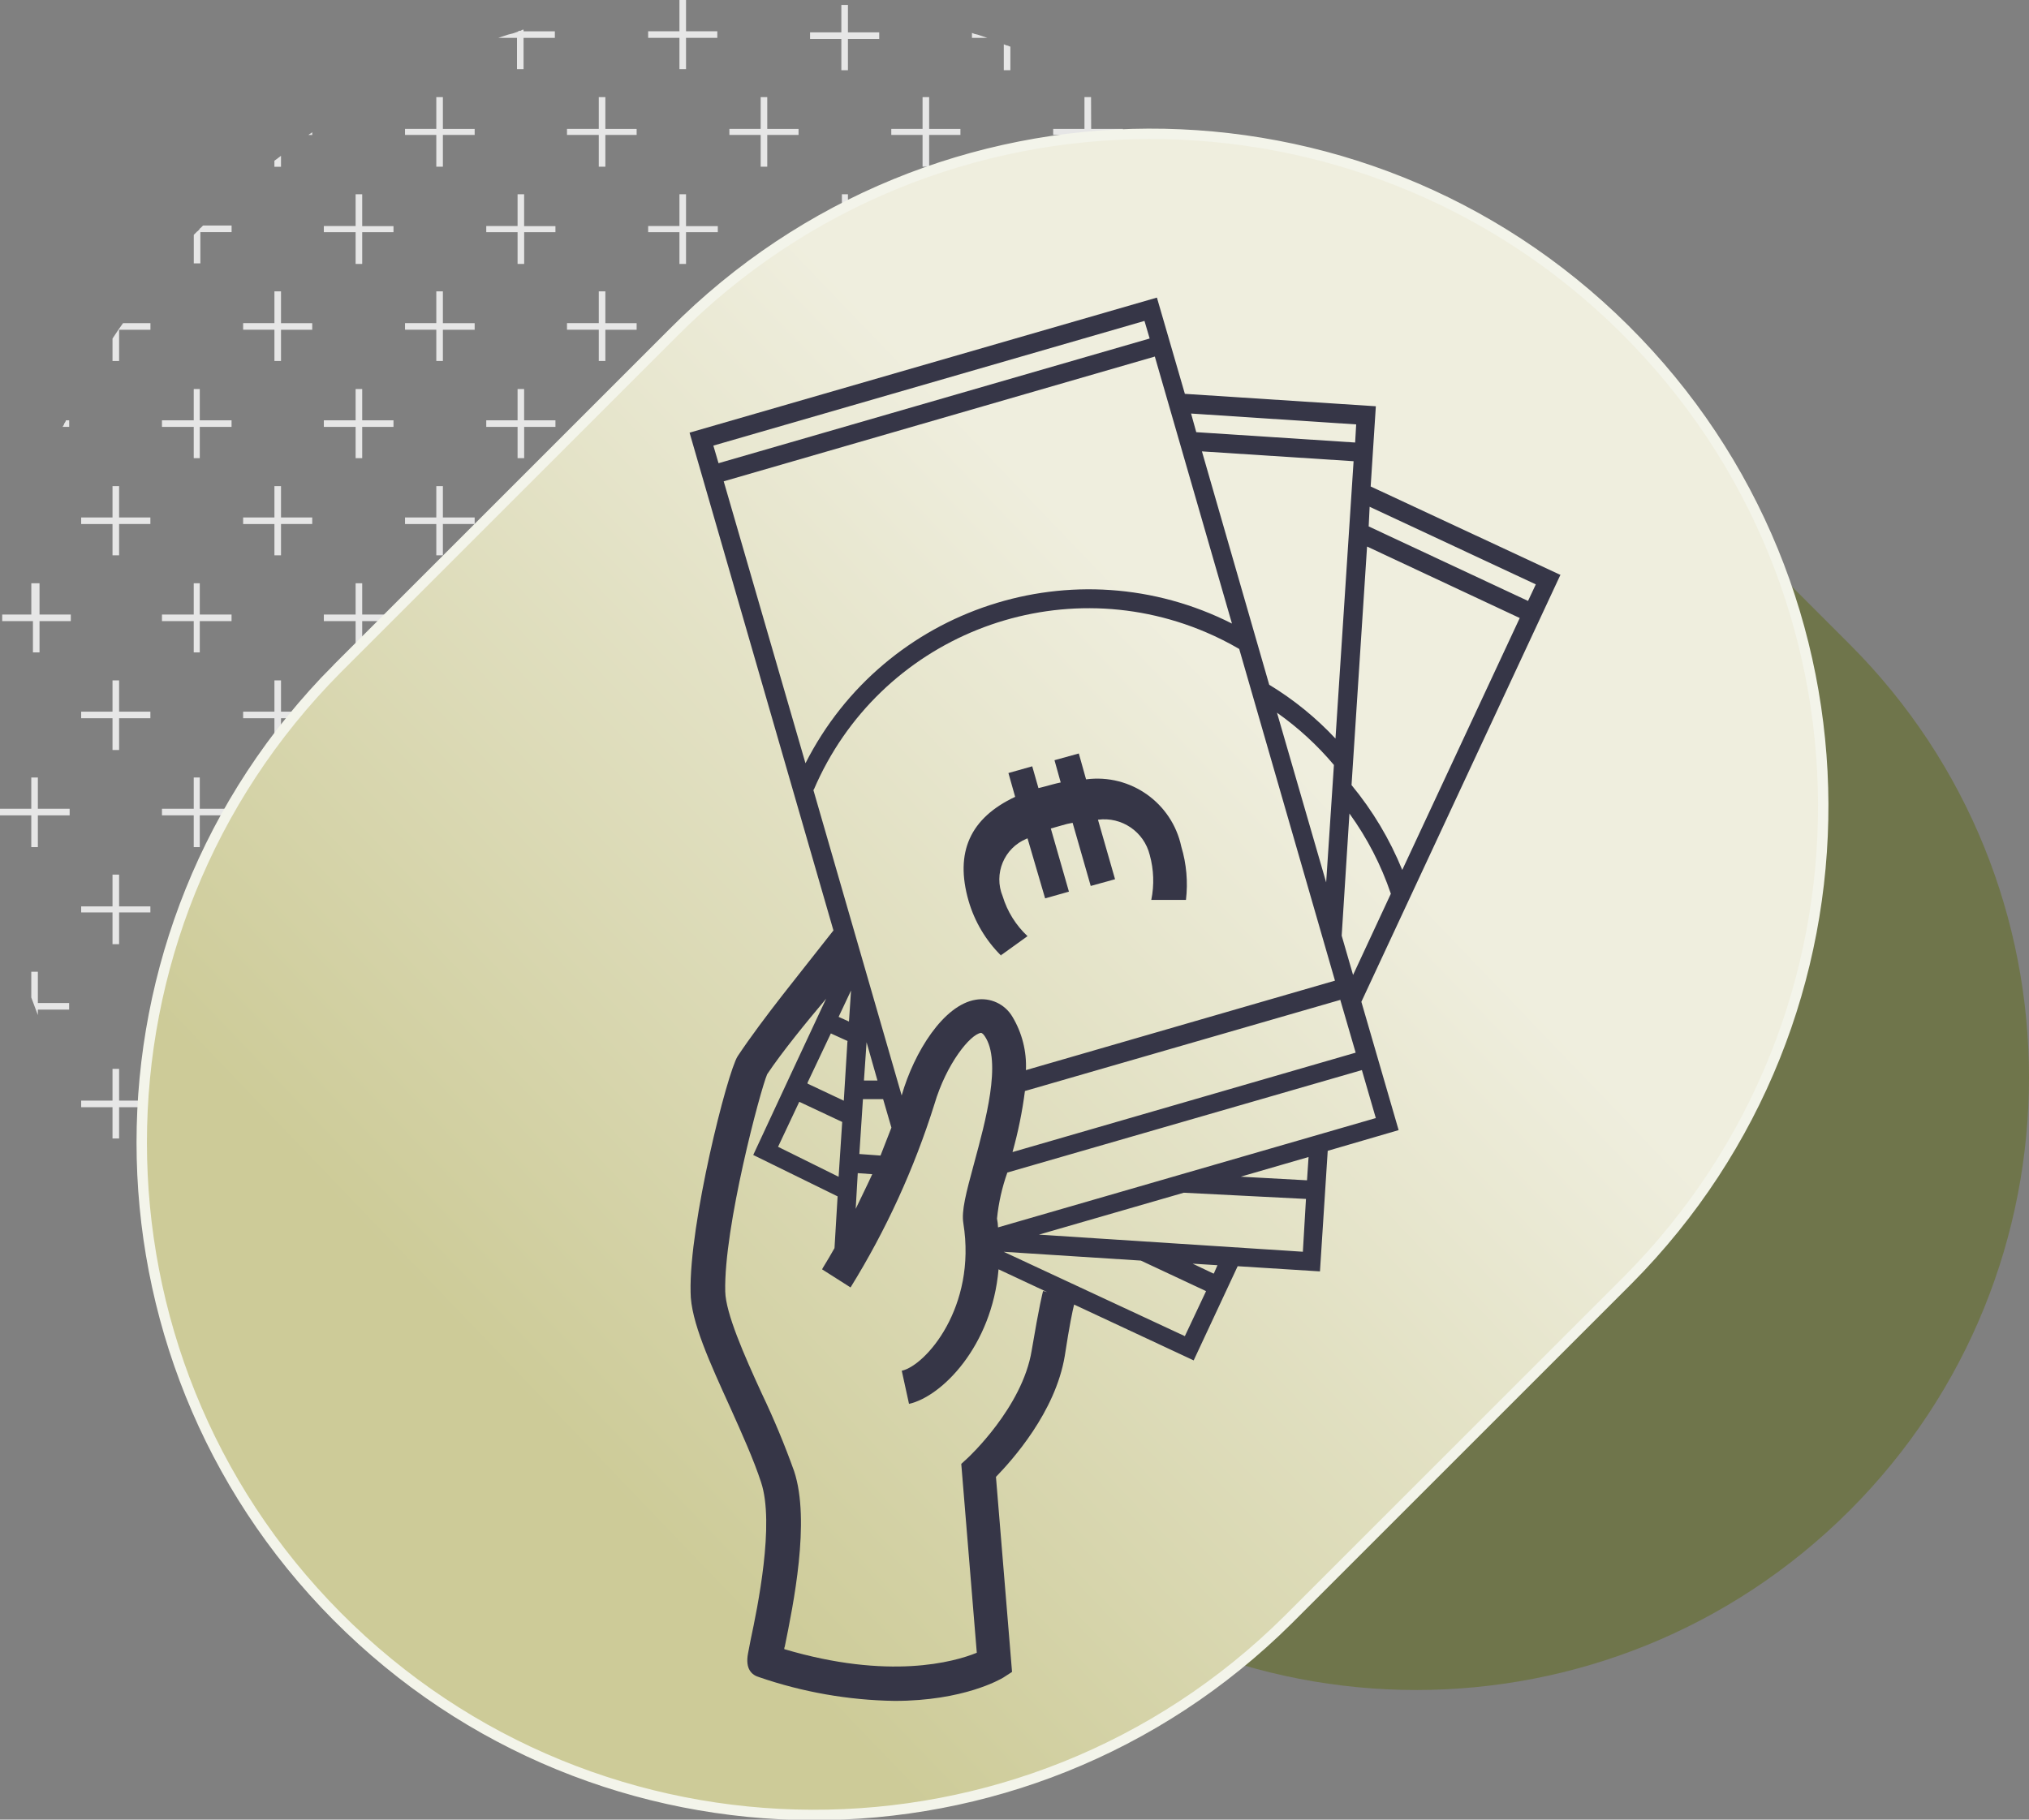 <?xml version="1.0" encoding="UTF-8"?><svg id="Ebene_1" xmlns="http://www.w3.org/2000/svg" xmlns:xlink="http://www.w3.org/1999/xlink" viewBox="0 0 390.262 350.066"><rect x="0" y="0" width="390.262" height="350.066" fill="#808080" stroke="none"/><defs><linearGradient id="Unbenannter_Verlauf_11" x1="102.178" y1="270.751" x2="319.005" y2="62.676" gradientUnits="userSpaceOnUse"><stop offset="0" stop-color="#cdcb98"/><stop offset=".642" stop-color="#efeede"/></linearGradient><clipPath id="clippath"><rect width="390.262" height="350.066" fill="none"/></clipPath><clipPath id="clippath-1"><rect width="390.262" height="350.066" fill="none"/></clipPath><clipPath id="clippath-2"><rect width="287.548" height="289.132" fill="none"/></clipPath><clipPath id="clippath-3"><path d="M129.524,63.97l-64.709,64.707c-50.332,50.702-50.032,132.606.67,182.938,50.439,50.071,131.828,50.071,182.268,0l64.709-64.709c50.516-50.517,50.516-132.42-.001-182.937-50.517-50.516-132.42-50.515-182.937.002Z" fill="none"/></clipPath><linearGradient id="Unbenannter_Verlauf_5" x1="-2204.077" y1="-1491.073" x2="-2204.071" y2="-1491.073" gradientTransform="translate(516221.136 -262965.288) scale(234.212 -176.49)" gradientUnits="userSpaceOnUse"><stop offset="0" stop-color="#cecc99"/><stop offset="1" stop-color="#efefdf"/></linearGradient><clipPath id="clippath-4"><rect width="390.262" height="350.066" fill="none"/></clipPath></defs><g clip-path="url(#clippath)"><g id="Gruppe_293"><g id="Gruppe_288"><g clip-path="url(#clippath-1)"><g id="Gruppe_287"><g id="Gruppe_286" opacity=".8"><g id="Gruppe_285"><g clip-path="url(#clippath-2)"><g id="Gruppe_284"><path id="Pfad_367" d="M287.126,149.579h-.633v6.017h-6.012v1.267h6.017v6.017c.211-1.689.422-3.378.528-4.962-.017-.565.018-1.131.106-1.689.211-2.222.317-4.445.422-6.651h-.428Z" fill="#fff"/><path id="Pfad_368" d="M256.62,74.844h-1.267v6.017h-6.017v1.267h6.017v6.017h1.267v-6.017h6.017v-1.267h-6.017v-6.017Z" fill="#fff"/><path id="Pfad_369" d="M256.62,112.211h-1.267v6.017h-6.017v1.267h6.017v6.017h1.267v-6.017h6.017v-1.267h-6.017v-6.017Z" fill="#fff"/><path id="Pfad_370" d="M272.244,93.526h-1.261v6.026h-6.112v1.267h6.112v6.017h1.267v-6.026h6.017v-1.258h-6.017l-.006-6.026Z" fill="#fff"/><path id="Pfad_371" d="M256.62,149.579h-1.267v6.017h-6.017v1.267h6.017v6.112h1.267v-6.112h6.017v-1.267h-6.017v-6.017Z" fill="#fff"/><path id="Pfad_372" d="M272.244,130.896h-1.261v6.017h-6.112v1.267h6.112v6.112h1.267v-6.112h6.017v-1.267h-6.017l-.006-6.017Z" fill="#fff"/><path id="Pfad_373" d="M285.543,118.862c.017-.217-.019-.434-.106-.633h-4.953v1.267h5.173v-.633l-.114-0Z" fill="#fff"/><path id="Pfad_375" d="M256.62,186.947h-1.267v6.112h-6.017v1.267h6.017v6.017h1.267v-6.017h6.017v-1.267h-6.017v-6.112Z" fill="#fff"/><path id="Pfad_376" d="M272.244,168.264h-1.261v6.112h-6.112v1.161h6.112v6.112h1.267v-6.112h6.017v-1.161h-6.017l-.006-6.112Z" fill="#fff"/><path id="Pfad_377" d="M256.62,224.423h-1.267v6.012h-6.017v1.267h6.017v4.012c.211-.211.422-.528.633-.739s.422-.528.633-.739v-2.411h1.9c.143-.236.321-.45.528-.633.106-.211.317-.422.422-.633h-2.85v-6.134Z" fill="#fff"/><path id="Pfad_378" d="M270.977,211.758h-6.017v1.267h5.701c.106-.211.317-.528.422-.739.422-.833.833-1.584,1.267-2.428v-4.117h-1.267v6.017h-.106Z" fill="#fff"/><path id="Pfad_379" d="M225.489,37.371h-1.267v6.112h-6.017v1.183h6.017v6.112h1.267v-6.112h6.017v-1.161h-6.017v-6.134Z" fill="#fff"/><path id="Pfad_380" d="M225.489,74.844h-1.267v6.017h-6.017v1.267h6.017v6.017h1.267v-6.017h6.017v-1.267h-6.017v-6.017Z" fill="#fff"/><path id="Pfad_381" d="M240.985,56.053h-1.161v6.112h-6.112v1.267h6.112v6.017h1.161v-6.006h6.112v-1.267h-6.112v-6.123Z" fill="#fff"/><path id="Pfad_382" d="M225.489,112.211h-1.267v6.017h-6.017v1.267h6.017v6.017h1.267v-6.017h6.017v-1.267h-6.017v-6.017Z" fill="#fff"/><path id="Pfad_383" d="M240.985,93.526h-1.161v6.026h-6.112v1.267h6.112v6.017h1.161v-6.026h6.112v-1.258h-6.112v-6.026Z" fill="#fff"/><path id="Pfad_384" d="M225.489,149.579h-1.267v6.017h-6.017v1.267h6.017v6.112h1.267v-6.112h6.017v-1.267h-6.017v-6.017Z" fill="#fff"/><path id="Pfad_385" d="M240.985,130.896h-1.161v6.017h-6.112v1.267h6.112v6.112h1.161v-6.112h6.112v-1.267h-6.112v-6.017Z" fill="#fff"/><path id="Pfad_386" d="M225.489,186.947h-1.267v6.112h-6.017v1.267h6.017v6.017h1.267v-6.017h6.017v-1.267h-6.017v-6.112Z" fill="#fff"/><path id="Pfad_387" d="M240.985,168.264h-1.161v6.112h-6.112v1.161h6.112v6.112h1.161v-6.112h6.112v-1.161h-6.112v-6.112Z" fill="#fff"/><path id="Pfad_388" d="M225.489,224.423h-1.267v6.012h-6.017v1.267h6.017v6.017h1.267v-6.017h6.017v-1.267h-6.017v-6.012Z" fill="#fff"/><path id="Pfad_389" d="M240.985,205.632h-1.161v6.112h-6.112v1.267h6.112v6.017h1.161v-6.017h6.112v-1.267h-6.112v-6.112Z" fill="#fff"/><path id="Pfad_390" d="M240.985,243.108h-1.267v6.017h-6.017v1.267h6.017v1.689c.422-.422.833-.739,1.267-1.161v-.528h.633c.433-.448.891-.871,1.372-1.267h-1.9v-6.017h-.106Z" fill="#fff"/><path id="Pfad_391" d="M194.336,37.371h-1.267v6.112h-6.112v1.183h6.112v6.112h1.267v-6.112h6.017v-1.161h-6.017v-6.134Z" fill="#fff"/><path id="Pfad_392" d="M209.855,18.685h-1.267v6.112h-6.017v1.161h6.017v6.112h1.267v-6.112h6.134v-1.153h-6.112l-.022-6.12Z" fill="#fff"/><path id="Pfad_393" d="M194.339,13.407v-4.445c-.211,0-.422-.211-.633-.211s-.422-.211-.633-.211v4.973h1.267v-.106Z" fill="#fff"/><path id="Pfad_394" d="M194.336,74.844h-1.267v6.017h-6.112v1.267h6.112v6.017h1.267v-6.017h6.017v-1.267h-6.017v-6.017Z" fill="#fff"/><path id="Pfad_395" d="M209.855,56.053h-1.267v6.112h-6.017v1.267h6.017v6.017h1.267v-6.006h6.134v-1.267h-6.112l-.022-6.123Z" fill="#fff"/><path id="Pfad_396" d="M194.336,112.211h-1.267v6.017h-6.112v1.267h6.112v6.017h1.267v-6.017h6.017v-1.267h-6.017v-6.017Z" fill="#fff"/><path id="Pfad_397" d="M209.855,93.526h-1.267v6.026h-6.017v1.267h6.017v6.017h1.267v-6.026h6.134v-1.258h-6.112l-.022-6.026Z" fill="#fff"/><path id="Pfad_398" d="M194.336,149.579h-1.267v6.017h-6.112v1.267h6.112v6.112h1.267v-6.112h6.017v-1.267h-6.017v-6.017Z" fill="#fff"/><path id="Pfad_399" d="M209.855,130.896h-1.267v6.017h-6.017v1.267h6.017v6.112h1.267v-6.112h6.134v-1.267h-6.112l-.022-6.017Z" fill="#fff"/><path id="Pfad_400" d="M194.336,186.947h-1.267v6.112h-6.112v1.267h6.112v6.017h1.267v-6.017h6.017v-1.267h-6.017v-6.112Z" fill="#fff"/><path id="Pfad_401" d="M209.855,168.264h-1.267v6.112h-6.017v1.161h6.017v6.112h1.267v-6.112h6.134v-1.161h-6.112l-.022-6.112Z" fill="#fff"/><path id="Pfad_402" d="M194.336,224.423h-1.267v6.012h-6.112v1.267h6.112v6.017h1.267v-6.017h6.017v-1.267h-6.017v-6.012Z" fill="#fff"/><path id="Pfad_403" d="M209.855,205.632h-1.267v6.112h-6.017v1.267h6.017v6.017h1.267v-6.017h6.134v-1.267h-6.112l-.022-6.112Z" fill="#fff"/><path id="Pfad_404" d="M218.194,268.23c.234-.103.448-.246.633-.422h-.633v.422Z" fill="#fff"/><path id="Pfad_405" d="M224.212,261.79v2.534c.211-.106.422-.317.633-.422s.422-.317.633-.422v-1.689l-1.267-0Z" fill="#fff"/><path id="Pfad_406" d="M194.336,261.79h-1.267v6.017h-6.112v1.267h6.112v6.112h1.267v-6.112h6.017v-1.267h-6.017v-6.017Z" fill="#fff"/><path id="Pfad_407" d="M209.855,243.105h-1.267v6.017h-6.017v1.267h6.017v6.017h1.267v-6.017h6.134v-1.267h-6.112l-.022-6.017Z" fill="#fff"/><path id="Pfad_408" d="M163.094.947h-1.267v5.278h-6.017v1.267h6.017v6.017h1.267v-6.017h6.017v-1.267h-6.017V.947Z" fill="#fff"/><path id="Pfad_409" d="M163.094,37.371h-1.161v6.112h-6.112v1.183h6.112v6.112h1.161v-6.112h6.112v-1.161h-6.112v-6.134Z" fill="#fff"/><path id="Pfad_410" d="M178.715,18.685h-1.267v6.112h-6.017v1.161h6.017v6.112h1.267v-6.112h6.017v-1.153h-6.017v-6.12Z" fill="#fff"/><path id="Pfad_411" d="M188.005,6.651c-.365-.057-.72-.163-1.056-.317v.95h2.956l-1.9-.633" fill="#fff"/><path id="Pfad_412" d="M163.094,74.844h-1.161v6.017h-6.112v1.267h6.112v6.017h1.161v-6.017h6.112v-1.267h-6.112v-6.017Z" fill="#fff"/><path id="Pfad_413" d="M178.715,56.053h-1.267v6.112h-6.017v1.267h6.017v6.017h1.267v-6.006h6.017v-1.267h-6.017v-6.123Z" fill="#fff"/><path id="Pfad_414" d="M163.094,112.211h-1.161v6.017h-6.112v1.267h6.112v6.017h1.161v-6.017h6.112v-1.267h-6.112v-6.017Z" fill="#fff"/><path id="Pfad_415" d="M178.715,93.526h-1.267v6.026h-6.017v1.267h6.017v6.017h1.267v-6.026h6.017v-1.258h-6.017v-6.026Z" fill="#fff"/><path id="Pfad_416" d="M163.094,149.579h-1.161v6.017h-6.112v1.267h6.112v6.112h1.161v-6.112h6.112v-1.267h-6.112v-6.017Z" fill="#fff"/><path id="Pfad_417" d="M178.715,130.896h-1.267v6.017h-6.017v1.267h6.017v6.112h1.267v-6.112h6.017v-1.267h-6.017v-6.017Z" fill="#fff"/><path id="Pfad_418" d="M163.094,186.947h-1.161v6.112h-6.112v1.267h6.112v6.017h1.161v-6.017h6.112v-1.267h-6.112v-6.112Z" fill="#fff"/><path id="Pfad_419" d="M178.715,168.264h-1.267v6.112h-6.017v1.161h6.017v6.112h1.267v-6.112h6.017v-1.161h-6.017v-6.112Z" fill="#fff"/><path id="Pfad_420" d="M163.094,224.423h-1.161v6.012h-6.112v1.267h6.112v6.017h1.161v-6.017h6.112v-1.267h-6.112v-6.012Z" fill="#fff"/><path id="Pfad_421" d="M178.715,205.632h-1.267v6.112h-6.017v1.267h6.017v6.017h1.267v-6.017h6.017v-1.267h-6.017v-6.112Z" fill="#fff"/><path id="Pfad_422" d="M163.094,261.79h-1.161v6.017h-6.112v1.267h6.112v6.112h1.161v-6.112h6.112v-1.267h-6.112v-6.017Z" fill="#fff"/><path id="Pfad_423" d="M178.715,243.105h-1.267v6.017h-6.017v1.267h6.017v6.017h1.267v-6.017h6.017v-1.267h-6.017v-6.017Z" fill="#fff"/><path id="Pfad_424" d="M177.448,285.12c.433-.055.858-.162,1.267-.317v-4.32h-1.267v4.637Z" fill="#fff"/><path id="Pfad_425" d="M131.952,0h-1.267v6.014h-6.017v1.267h6.017v6.017h1.267v-6.017h6.017v-1.267h-6.017V0Z" fill="#fff"/><path id="Pfad_426" d="M131.952,37.371h-1.267v6.112h-6.017v1.183h6.017v6.112h1.267v-6.112h6.112v-1.161h-6.112v-6.134Z" fill="#fff"/><path id="Pfad_427" d="M147.576,18.685h-1.267v6.112h-6.017v1.161h6.017v6.112h1.267v-6.112h6.017v-1.153h-6.017v-6.12Z" fill="#fff"/><path id="Pfad_428" d="M131.952,74.844h-1.267v6.017h-6.017v1.267h6.017v6.017h1.267v-6.017h6.112v-1.267h-6.112v-6.017Z" fill="#fff"/><path id="Pfad_429" d="M147.576,56.053h-1.267v6.112h-6.017v1.267h6.017v6.017h1.267v-6.006h6.017v-1.267h-6.017v-6.123Z" fill="#fff"/><path id="Pfad_430" d="M131.952,112.211h-1.267v6.017h-6.017v1.267h6.017v6.017h1.267v-6.017h6.112v-1.267h-6.112v-6.017Z" fill="#fff"/><path id="Pfad_431" d="M147.576,93.526h-1.267v6.026h-6.017v1.267h6.017v6.017h1.267v-6.026h6.017v-1.258h-6.017v-6.026Z" fill="#fff"/><path id="Pfad_432" d="M131.952,149.579h-1.267v6.017h-6.017v1.267h6.017v6.112h1.267v-6.112h6.112v-1.267h-6.112v-6.017Z" fill="#fff"/><path id="Pfad_433" d="M147.576,130.896h-1.267v6.017h-6.017v1.267h6.017v6.112h1.267v-6.112h6.017v-1.267h-6.017v-6.017Z" fill="#fff"/><path id="Pfad_434" d="M131.952,186.947h-1.267v6.112h-6.017v1.267h6.017v6.017h1.267v-6.017h6.112v-1.267h-6.112v-6.112Z" fill="#fff"/><path id="Pfad_435" d="M147.576,168.264h-1.267v6.112h-6.017v1.161h6.017v6.112h1.267v-6.112h6.017v-1.161h-6.017v-6.112Z" fill="#fff"/><path id="Pfad_436" d="M131.952,224.423h-1.267v6.012h-6.017v1.267h6.017v6.017h1.267v-6.017h6.112v-1.267h-6.112v-6.012Z" fill="#fff"/><path id="Pfad_437" d="M147.576,205.632h-1.267v6.112h-6.017v1.267h6.017v6.017h1.267v-6.017h6.017v-1.267h-6.017v-6.112Z" fill="#fff"/><path id="Pfad_438" d="M131.952,261.79h-1.267v6.017h-6.017v1.267h6.017v6.112h1.267v-6.112h6.112v-1.267h-6.112v-6.017Z" fill="#fff"/><path id="Pfad_439" d="M147.576,243.105h-1.267v6.017h-6.017v1.267h6.017v6.017h1.267v-6.017h6.017v-1.267h-6.017v-6.017Z" fill="#fff"/><path id="Pfad_440" d="M147.576,280.484h-1.267v6.017h-6.017v1.267h6.017v1.372h1.267v-1.372h6.017v-1.267h-6.017v-6.017Z" fill="#fff"/><path id="Pfad_441" d="M100.81,5.701c-.232-.029-.465.049-.633.211-.232-.029-.465.049-.633.211-.583.224-1.183.401-1.795.528l-1.9.633h3.589v6.017h1.267v-6.017h6.017v-1.256h-6.017v-.328h.106Z" fill="#fff"/><path id="Pfad_442" d="M100.81,37.371h-1.258v6.112h-6.026v1.183h6.026v6.112h1.267v-6.112h6.017v-1.161h-6.026v-6.134Z" fill="#fff"/><path id="Pfad_443" d="M116.437,18.685h-1.267v6.112h-6.112v1.161h6.112v6.112h1.267v-6.112h6.017v-1.153h-6.017v-6.12Z" fill="#fff"/><path id="Pfad_444" d="M100.81,74.844h-1.258v6.017h-6.026v1.267h6.026v6.017h1.267v-6.017h6.017v-1.267h-6.026v-6.017Z" fill="#fff"/><path id="Pfad_445" d="M116.437,56.053h-1.267v6.112h-6.112v1.267h6.112v6.017h1.267v-6.006h6.017v-1.267h-6.017v-6.123Z" fill="#fff"/><path id="Pfad_446" d="M100.81,112.211h-1.258v6.017h-6.026v1.267h6.026v6.017h1.267v-6.017h6.017v-1.267h-6.026v-6.017Z" fill="#fff"/><path id="Pfad_447" d="M116.437,93.526h-1.267v6.026h-6.112v1.267h6.112v6.017h1.267v-6.026h6.017v-1.258h-6.017v-6.026Z" fill="#fff"/><path id="Pfad_448" d="M100.81,149.579h-1.258v6.017h-6.026v1.267h6.026v6.112h1.267v-6.112h6.017v-1.267h-6.026v-6.017Z" fill="#fff"/><path id="Pfad_449" d="M116.437,130.896h-1.267v6.017h-6.112v1.267h6.112v6.112h1.267v-6.112h6.017v-1.267h-6.017v-6.017Z" fill="#fff"/><path id="Pfad_450" d="M100.81,186.947h-1.258v6.112h-6.026v1.267h6.026v6.017h1.267v-6.017h6.017v-1.267h-6.026v-6.112Z" fill="#fff"/><path id="Pfad_451" d="M116.437,168.264h-1.267v6.112h-6.112v1.161h6.112v6.112h1.267v-6.112h6.017v-1.161h-6.017v-6.112Z" fill="#fff"/><path id="Pfad_452" d="M100.81,224.423h-1.258v6.012h-6.026v1.267h6.026v6.017h1.267v-6.017h6.017v-1.267h-6.026v-6.012Z" fill="#fff"/><path id="Pfad_453" d="M116.437,205.632h-1.267v6.112h-6.112v1.267h6.112v6.017h1.267v-6.017h6.017v-1.267h-6.017v-6.112Z" fill="#fff"/><path id="Pfad_454" d="M100.81,261.79h-1.258v6.017h-6.026v1.267h6.026v6.112h1.267v-6.112h6.017v-1.267h-6.026v-6.017Z" fill="#fff"/><path id="Pfad_455" d="M116.437,243.105h-1.267v6.017h-6.112v1.267h6.112v6.017h1.267v-6.017h6.017v-1.267h-6.017v-6.017Z" fill="#fff"/><path id="Pfad_456" d="M116.434,280.476h-1.267v6.003h0c.422,0,.833.211,1.267.211,2.006.317,3.906.739,5.912.95v-1.267h-6.017v-6.006l.106.108Z" fill="#fff"/><path id="Pfad_457" d="M69.668,37.371h-1.267v6.112h-6.112v1.183h6.112v6.112h1.267v-6.112h6.017v-1.161h-6.017v-6.134Z" fill="#fff"/><path id="Pfad_458" d="M85.186,18.685h-1.267v6.112h-6.017v1.161h6.017v6.112h1.267v-6.112h6.112v-1.153h-6.112l-0-6.12Z" fill="#fff"/><path id="Pfad_459" d="M69.668,74.844h-1.267v6.017h-6.112v1.267h6.112v6.017h1.267v-6.017h6.017v-1.267h-6.017v-6.017Z" fill="#fff"/><path id="Pfad_460" d="M85.186,56.053h-1.267v6.112h-6.017v1.267h6.017v6.017h1.267v-6.006h6.112v-1.267h-6.112l-0-6.123Z" fill="#fff"/><path id="Pfad_461" d="M69.668,112.211h-1.267v6.017h-6.112v1.267h6.112v6.017h1.267v-6.017h6.017v-1.267h-6.017v-6.017Z" fill="#fff"/><path id="Pfad_462" d="M85.186,93.526h-1.267v6.026h-6.017v1.267h6.017v6.017h1.267v-6.026h6.112v-1.258h-6.112l-0-6.026Z" fill="#fff"/><path id="Pfad_463" d="M69.668,149.579h-1.267v6.017h-6.112v1.267h6.112v6.112h1.267v-6.112h6.017v-1.267h-6.017v-6.017Z" fill="#fff"/><path id="Pfad_464" d="M85.186,130.896h-1.267v6.017h-6.017v1.267h6.017v6.112h1.267v-6.112h6.112v-1.267h-6.112l-0-6.017Z" fill="#fff"/><path id="Pfad_465" d="M69.668,186.947h-1.267v6.112h-6.112v1.267h6.112v6.017h1.267v-6.017h6.017v-1.267h-6.017v-6.112Z" fill="#fff"/><path id="Pfad_466" d="M85.186,168.264h-1.267v6.112h-6.017v1.161h6.017v6.112h1.267v-6.112h6.112v-1.161h-6.112l-0-6.112Z" fill="#fff"/><path id="Pfad_467" d="M69.668,224.423h-1.267v6.012h-6.112v1.267h6.112v6.017h1.267v-6.017h6.017v-1.267h-6.017v-6.012Z" fill="#fff"/><path id="Pfad_468" d="M85.186,205.632h-1.267v6.112h-6.017v1.267h6.017v6.017h1.267v-6.017h6.112v-1.267h-6.112l-0-6.112Z" fill="#fff"/><path id="Pfad_469" d="M69.671,261.79h-1.267v6.017h-1.267c.338.234.69.446,1.056.633.114-0.0.226.037.317.106l.633.317.633.317v-.317h6.017v-1.267h-6.017v-5.806h-.106Z" fill="#fff"/><path id="Pfad_470" d="M85.186,243.105h-1.267v6.017h-6.017v1.267h6.017v6.017h1.267v-6.017h6.112v-1.267h-6.112l-0-6.017Z" fill="#fff"/><path id="Pfad_471" d="M38.434,44.018h0c-.211.211-.317.422-.528.528l-.633.633v5.489h1.267v-6.017h6.006v-1.267h-5.489l-.528.528h-.094v.106Z" fill="#fff"/><path id="Pfad_472" d="M60.059,25.967v-.528c-.211.211-.528.317-.739.528h.739Z" fill="#fff"/><path id="Pfad_473" d="M54.047,29.978l-1.267.95v1.161h1.267v-2.111Z" fill="#fff"/><path id="Pfad_474" d="M38.426,74.844h-1.161v6.017h-6.112v1.267h6.112v6.017h1.161v-6.017h6.112v-1.267h-6.112l0-6.017Z" fill="#fff"/><path id="Pfad_475" d="M54.05,56.053h-1.267v6.112h-6.017v1.267h6.017v6.017h1.267v-6.006h6.006v-1.267h-6.006v-6.123Z" fill="#fff"/><path id="Pfad_476" d="M38.426,112.211h-1.161v6.017h-6.112v1.267h6.112v6.017h1.161v-6.017h6.112v-1.267h-6.112l0-6.017Z" fill="#fff"/><path id="Pfad_477" d="M54.05,93.526h-1.267v6.026h-6.017v1.267h6.017v6.017h1.267v-6.026h6.006v-1.258h-6.006v-6.026Z" fill="#fff"/><path id="Pfad_478" d="M38.426,149.579h-1.161v6.017h-6.112v1.267h6.112v6.112h1.161v-6.112h6.112v-1.267h-6.112l0-6.017Z" fill="#fff"/><path id="Pfad_479" d="M54.05,130.896h-1.267v6.017h-6.017v1.267h6.017v6.112h1.267v-6.112h6.006v-1.267h-6.006v-6.017Z" fill="#fff"/><path id="Pfad_480" d="M38.426,186.947h-1.161v6.112h-6.112v1.267h6.112v6.017h1.161v-6.017h6.112v-1.267h-6.112l0-6.112Z" fill="#fff"/><path id="Pfad_481" d="M54.05,168.264h-1.267v6.112h-6.017v1.161h6.017v6.112h1.267v-6.112h6.006v-1.161h-6.006v-6.112Z" fill="#fff"/><path id="Pfad_482" d="M38.426,224.423h-1.161v6.012h-6.112v1.267h6.112v6.017h1.161v-6.017h6.112v-1.267h-6.112l0-6.012Z" fill="#fff"/><path id="Pfad_483" d="M54.05,205.632h-1.267v6.112h-6.017v1.267h6.017v6.017h1.267v-6.017h6.006v-1.267h-6.006v-6.112Z" fill="#fff"/><path id="Pfad_484" d="M54.05,243.105h-1.267v6.017h-6.017v1.267h6.017v6.017h1.267v-6.017h6.006v-1.267h-6.006v-6.017Z" fill="#fff"/><path id="Pfad_485" d="M12.351,81.492c0,.211-.211.422-.317.633h1.275v-1.267h-.633c0,.211-.211.422-.317.633" fill="#fff"/><path id="Pfad_486" d="M22.908,63.231l-1.267,1.9v4.328h1.267v-6.017h6.028v-1.267h-5.278c-.211.317-.528.739-.739,1.056" fill="#fff"/><path id="Pfad_487" d="M7.284,112.211h-1.261v6.017H.422v1.267h5.912v6.017h1.267v-6.017h6.017v-1.267h-6.017v-6.017h-.317Z" fill="#fff"/><path id="Pfad_488" d="M22.908,93.526h-1.267v6.026h-6.028v1.267h6.028v6.017h1.267v-6.026h6.017v-1.258h-6.017v-6.026Z" fill="#fff"/><path id="Pfad_489" d="M7.284,149.579h-1.267v6.017H0v1.267h6.017v6.112h1.267v-6.112h6.112v-1.267h-6.112v-6.017Z" fill="#fff"/><path id="Pfad_490" d="M22.908,130.896h-1.267v6.017h-6.028v1.267h6.028v6.112h1.267v-6.112h6.017v-1.267h-6.017v-6.017Z" fill="#fff"/><path id="Pfad_491" d="M7.284,186.949h-1.267v4.962c.211.528.422,1.161.633,1.689s.422,1.161.633,1.689v-1.056h6.017v-1.267h-6.017v-6.017Z" fill="#fff"/><path id="Pfad_492" d="M22.908,168.264h-1.267v6.112h-6.028v1.161h6.028v6.112h1.267v-6.112h6.017v-1.161h-6.017v-6.112Z" fill="#fff"/><path id="Pfad_493" d="M22.908,205.632h-1.267v6.112h-6.028v1.267h6.028v6.017h1.267v-6.017h6.017v-1.267h-6.017v-6.112Z" fill="#fff"/></g></g></g></g><path id="Pfad_494" d="M355.744,123.929l-58.895-58.895c-46.028-46.028-120.655-46.028-166.684 0-46.028,46.028-46.028,120.655,0,166.684l58.895,58.895c46.028,46.028,120.655,46.028,166.684,0,46.028-46.028,46.028-120.655,0-166.684h0" fill="#6f754b"/></g></g></g><g id="Gruppe_290"><g clip-path="url(#clippath-3)"><g id="Gruppe_289"><path id="Pfad_495" d="M324.061,439.261L513.966,63.601,53.216-51.039l-189.905,375.666,460.749,114.634Z" fill="url(#Unbenannter_Verlauf_5)"/></g></g></g><g id="Gruppe_292"><g clip-path="url(#clippath-4)"><g id="Gruppe_291"><path id="Pfad_497" d="M64.815,128.68l64.709-64.709c50.332-50.702,132.236-51.001,182.938-.669,50.702,50.332,51.001,132.236.669,182.938-.222.224-.445.447-.669.669l-64.709,64.709c-50.701,50.333-132.605,50.034-182.938-.667-50.073-50.44-50.073-131.831-0-182.271Z" fill="url(#Unbenannter_Verlauf_11)" stroke="#f3f4ea" stroke-miterlimit="10" stroke-width="2"/></g></g></g></g></g><path id="Pfad_498" d="M192.658,183.686l4.978-3.584c-2.238-2.092-3.886-4.736-4.779-7.666-1.79-4.326.265-9.285,4.592-11.075.062-.026.124-.051.187-.075l3.385,11.548,4.579-1.294-3.484-12.146,2.096-.597c.687-.213,1.387-.379,2.096-.498l3.484,12.146,4.679-1.294-3.285-11.449c4.559-.612,8.849,2.305,9.955,6.77.784,2.823.887,5.791.299,8.661h6.67c.407-3.443.102-6.934-.896-10.254-1.8-8.428-9.772-14.061-18.318-12.942l-1.394-4.978-4.679,1.294,1.195,4.281c-.996.199-1.991.498-3.086.786l-1.195.299-1.195-4.192-4.579,1.294,1.294,4.579c-8.661,4.082-11.645,10.652-8.96,20.008,1.16,3.994,3.318,7.625,6.272,10.553v-.199l.089.024Z" fill="#363647"/><path id="Pfad_499" d="M300.171,110.619l-36.534-17.029.996-15.431-36.733-2.389-5.376-18.517-89.892,25.984,27.673,95.766c-6.371,8.163-13.44,16.725-18.417,24.189-1.991,3.086-9.358,32.253-9.059,45.394,0,5.575,3.783,13.738,7.666,22.297,2.19,4.878,4.48,9.955,5.874,14.236,2.688,7.964-.697,24.291-1.991,30.364-.199,1.095-.398,1.991-.498,2.588-.597,3.086.786,4.192,2.096,4.579,8.398,2.895,17.201,4.441,26.083,4.579,13.34,0,20.409-4.192,20.906-4.48l1.692-1.095-3.094-37.521c3.086-3.186,11.449-12.444,13.241-23.296.896-5.874,1.493-8.661,1.792-9.856l22.997,10.741,8.462-18.119,15.829.996,1.493-23.196,13.639-3.982-7.168-24.689,38.323-82.219v.105ZM260.253,187.571l-2.19-7.566,1.493-23.495c3.412,4.716,6.097,9.918,7.964,15.431l-7.267,15.63ZM244.125,131.735l-12.942-44.896,29.169,1.892-3.484,53.358c-3.753-4.019-8.041-7.503-12.743-10.354M256.569,147.166l-1.493,22.599-9.458-32.651c4.067,2.867,7.748,6.246,10.951,10.055M257.764,192.264l2.987,10.254-66.002,19.125c1.082-3.852,1.88-7.779,2.389-11.747l60.626-17.522-0-.11ZM263.438,97.493l31.962,14.933-1.493,3.186-30.652-14.336.183-3.783ZM292.309,118.898l-22.596,48.467c-2.406-5.905-5.695-11.411-9.756-16.327l2.987-45.892,29.366,13.752ZM260.85,81.651l-.199,3.484-30.56-1.991-.996-3.584,31.755,2.091ZM137.209,85.73l82.923-23.99.996,3.385-82.926,23.99-.993-3.385ZM139.2,92.6l82.923-24.003,14.834,51.367c-30.075-15.217-66.791-3.187-82.03,26.877l-15.727-54.241ZM156.423,151.931h.1c12.474-29.199,46.257-42.757,75.457-30.283,2.189.935,4.318,2.005,6.374,3.205l18.417,63.812-59.444,17.212c.164-3.598-.736-7.165-2.588-10.254-1.444-2.461-4.262-3.769-7.074-3.285-6.172.996-11.847,10.055-14.236,18.417l-17.029-58.933.024.11ZM165.283,222.114l.697-10.652h3.883l1.593,5.475-2.096,5.376-4.082-.299.005.1ZM167.772,225.897c-1.095,2.389-2.19,4.579-3.186,6.67l.398-6.869,2.788.199ZM166.179,207.778l.498-7.267,2.096,7.367h-2.588l-.005-.1ZM163.69,190.556l-.398,5.973-1.991-.896,2.389-5.077ZM162.994,200.411l-.697,11.349-6.969-3.285v-.199l4.48-9.458,3.285,1.493h-.1l0.0.1ZM161.998,215.743l-.697,10.652-11.648-5.764,4.082-8.661,8.263,3.883v-.11ZM200.622,248.394c-.1.398-.697,2.588-2.19,11.446-1.792,10.951-12.245,20.608-12.345,20.697l-1.195,1.095,2.987,36.335c-4.38,1.792-16.924,5.276-37.031-.697-.015-.172.019-.345.1-.498,1.593-7.86,4.978-24.189,1.792-33.746-1.805-5.046-3.865-9.997-6.172-14.834-3.484-7.566-6.969-15.53-7.074-19.709-.299-12.345,6.77-38.823,8.064-41.813,2.788-4.192,7.566-10.055,11.349-14.535l-.896,1.892-5.764,12.345-7.367,15.829,16.227,7.964-.597,9.955c-1.394,2.489-2.389,3.982-2.389,4.082l5.475,3.484c6.828-11.026,12.246-22.865,16.128-35.24,2.29-7.765,6.869-13.44,8.96-13.738,0,0,.299,0,.697.597,3.385,4.878.1,16.626-1.991,24.391-1.593,5.874-2.489,9.259-2.096,11.648,2.588,16.128-7.267,27.377-11.847,28.37l1.394,6.371c6.272-1.394,15.929-11.051,17.223-25.884l9.358,4.38-.697-.199-.102.01ZM227.898,257.055l-34.844-16.227,26.382,1.692,12.544,5.874-4.082,8.661ZM233.373,245.004l-3.982-1.892,4.779.299-.697,1.593h-.1ZM250.496,240.812l-50.67-3.285,27.872-8.064,23.495,1.195-.597,10.155h-.1ZM251.392,227.074l-12.743-.697,13.042-3.783-.299,4.48ZM264.533,215.127l-72.57,21.006c-.017-.569-.084-1.135-.199-1.692.303-3.023.972-5.998,1.991-8.86l68.192-19.709,2.688,9.259-.102-.003Z" fill="#363647"/></svg>